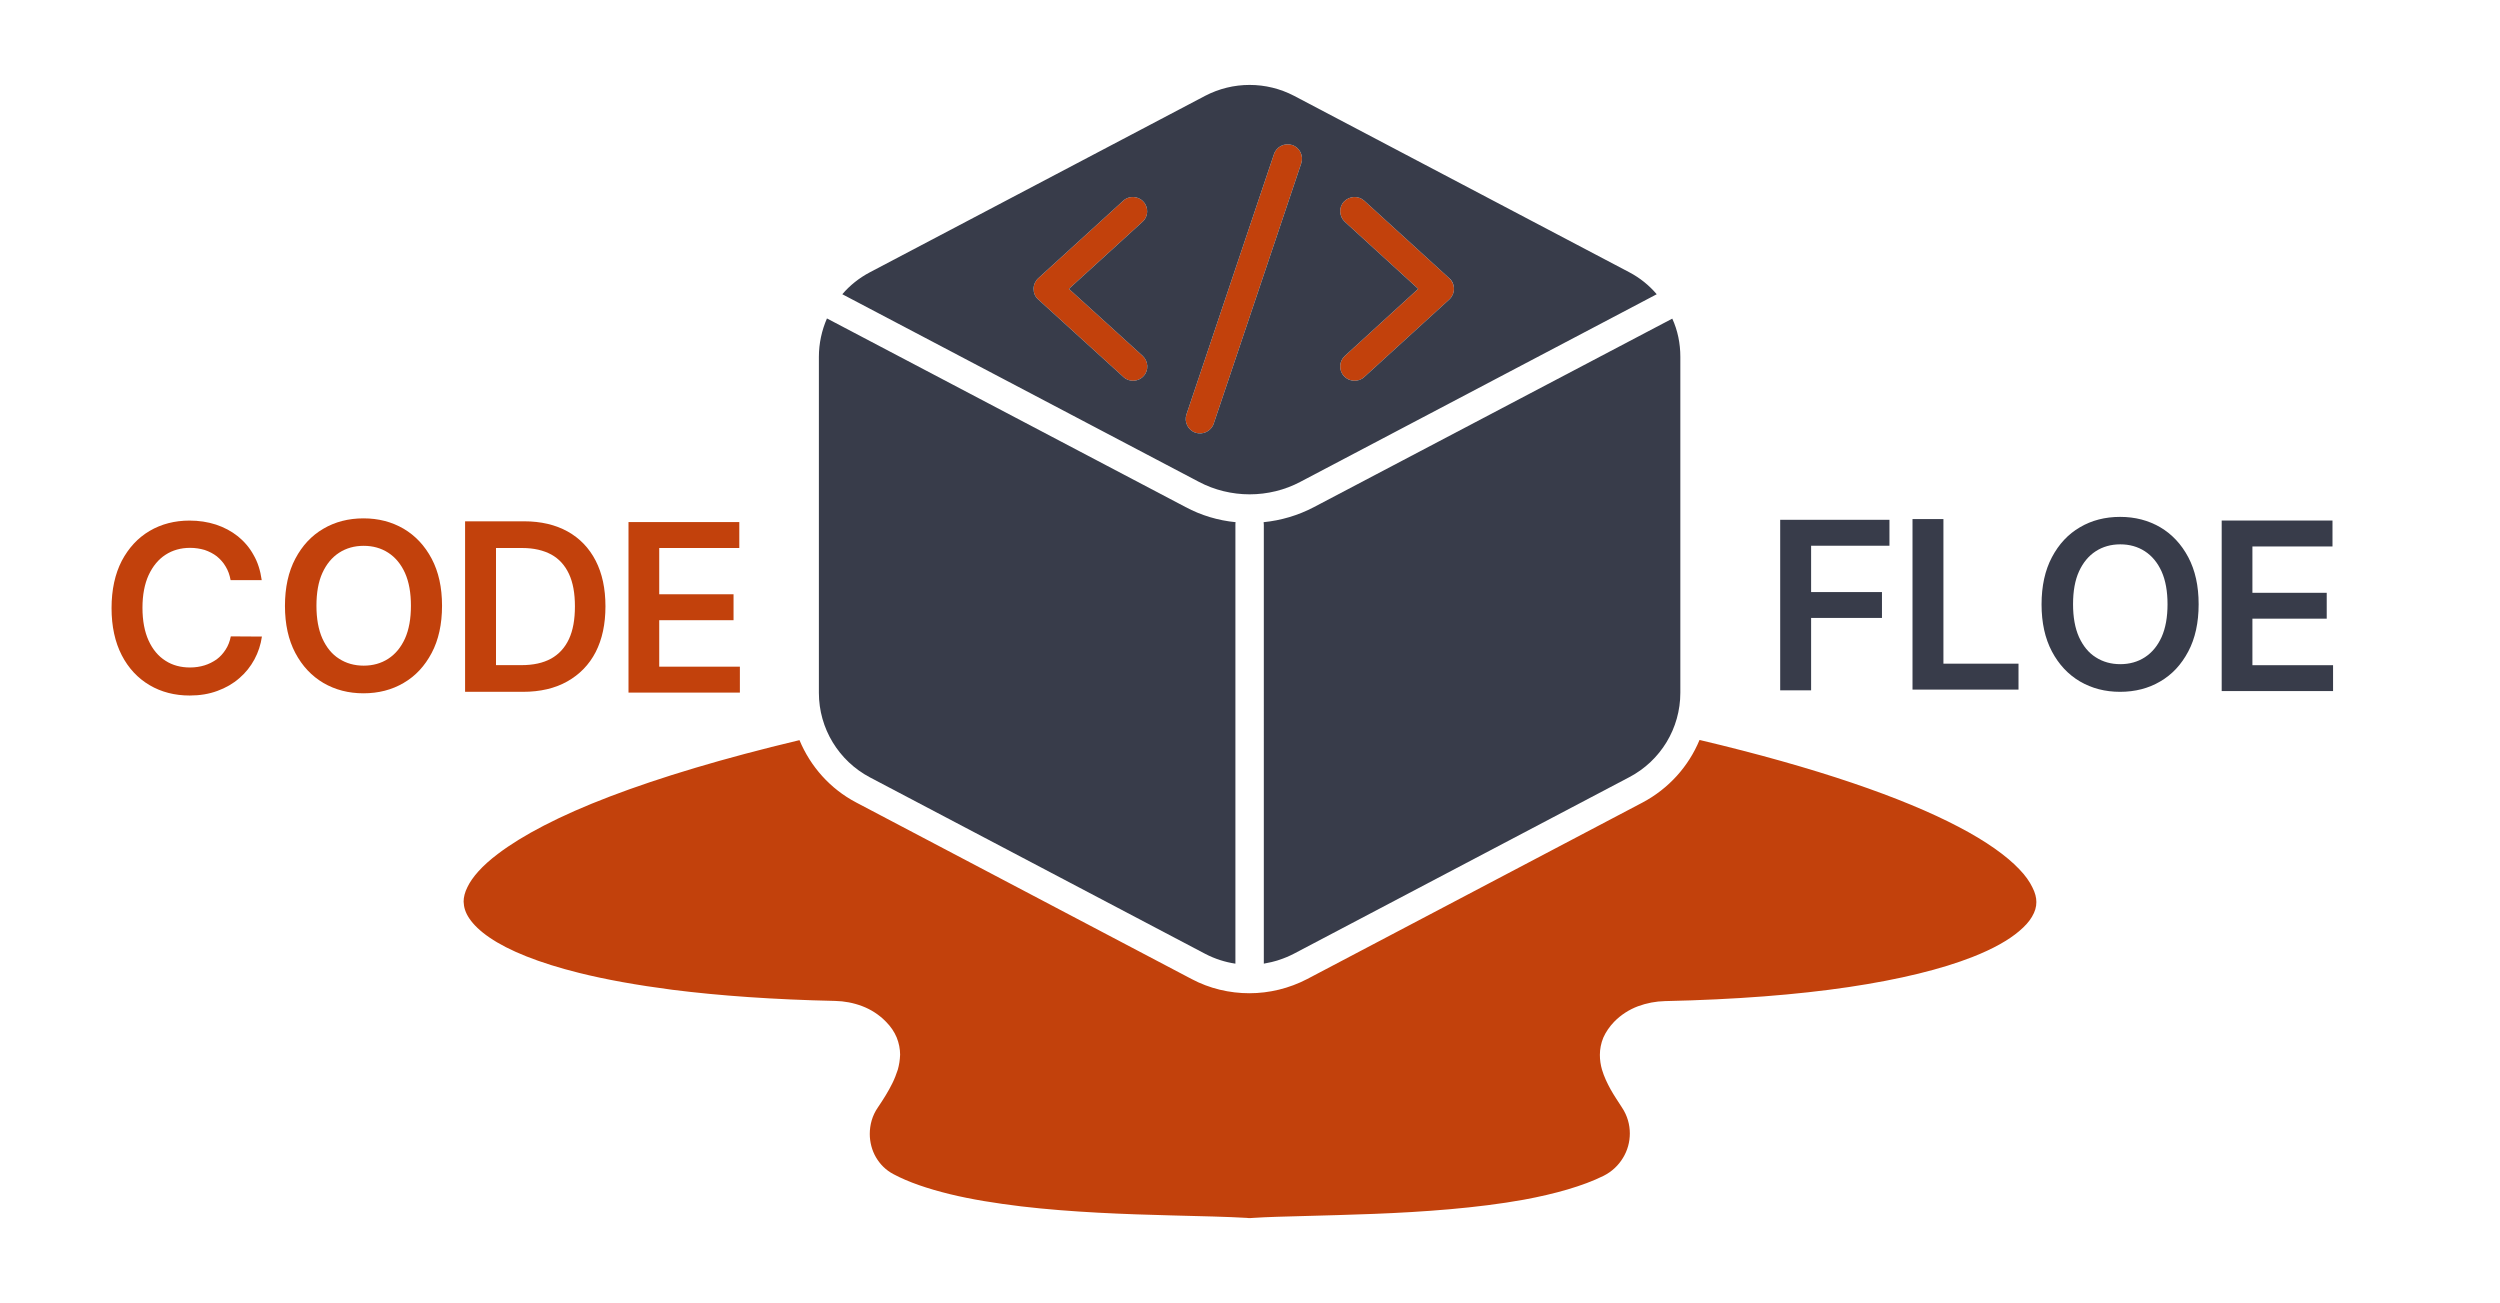 <?xml version="1.0" encoding="UTF-8" standalone="no"?>
<!-- Generator: Adobe Illustrator 24.3.0, SVG Export Plug-In . SVG Version: 6.00 Build 0)  -->

<svg
   version="1.1"
   id="Layer_1"
   x="0px"
   y="0px"
   viewBox="0 0 1301.868 678.532"
   xml:space="preserve"
   sodipodi:docname="light-v2-theme-logo.svg"
   width="1301.868"
   height="678.532"
   inkscape:version="1.4 (e7c3feb1, 2024-10-09)"
   inkscape:export-filename="light-v2-theme-logo.png"
   inkscape:export-xdpi="96"
   inkscape:export-ydpi="96"
   xmlns:inkscape="http://www.inkscape.org/namespaces/inkscape"
   xmlns:sodipodi="http://sodipodi.sourceforge.net/DTD/sodipodi-0.dtd"
   xmlns="http://www.w3.org/2000/svg"
   xmlns:svg="http://www.w3.org/2000/svg"><defs
   id="defs16" /><sodipodi:namedview
   id="namedview16"
   pagecolor="#ffffff"
   bordercolor="#000000"
   borderopacity="0.25"
   inkscape:showpageshadow="2"
   inkscape:pageopacity="0.0"
   inkscape:pagecheckerboard="0"
   inkscape:deskcolor="#d1d1d1"
   inkscape:zoom="0.52"
   inkscape:cx="750"
   inkscape:cy="327.88462"
   inkscape:window-width="1472"
   inkscape:window-height="862"
   inkscape:window-x="0"
   inkscape:window-y="38"
   inkscape:window-maximized="0"
   inkscape:current-layer="Layer_1"
   inkscape:export-bgcolor="#ffffffff" />
<style
   type="text/css"
   id="style1">
	.st0{fill:#C2410C;}
	.st1{fill:#0B60C8;}
	.st2{fill:#FB923C;}
	.st3{fill:#FFFFFF;}
</style>
<rect
   x="0"
   y="0"
   class="st0"
   width="1301.868"
   height="678.532"
   id="rect1"
   style="fill:#000000;fill-opacity:0;stroke-width:0.557" />
<g
   id="g16"
   transform="translate(-349.266,-630.075)">
	<g
   id="g15">
		<g
   id="g14">
			<g
   id="g13">
				<g
   id="g1">
					<path
   class="st2"
   d="m 944.3,815.4 c 3,2.8 3.3,7.5 0.5,10.5 -2.8,3.1 -7.5,3.3 -10.5,0.5 L 889.9,786 c -1.6,-1.4 -2.4,-3.4 -2.4,-5.5 0,-2.1 0.9,-4.1 2.4,-5.5 l 44.3,-40.4 c 3,-2.8 7.8,-2.5 10.5,0.5 2.8,3 2.6,7.8 -0.5,10.5 l -38.3,34.9 z"
   id="path1"
   style="fill:#c2410c;fill-opacity:1" />
				</g>
				<g
   id="g2">
					<path
   class="st2"
   d="m 1106.4,780.5 c 0,2.1 -0.9,4.1 -2.4,5.5 l -44.3,40.4 c -3,2.8 -7.8,2.6 -10.6,-0.5 -2.8,-3 -2.5,-7.8 0.5,-10.5 l 38.2,-34.9 -38.2,-34.9 c -3,-2.8 -3.3,-7.5 -0.5,-10.5 2.8,-3 7.5,-3.3 10.6,-0.5 L 1104,775 c 1.5,1.4 2.4,3.4 2.4,5.5 z"
   id="path2"
   style="fill:#c2410c;fill-opacity:1" />
				</g>
				<g
   id="g3">
					<path
   class="st2"
   d="m 1026.9,715.1 -45.6,135.6 c -1.3,3.9 -5.6,6 -9.5,4.7 -3.9,-1.3 -6,-5.6 -4.7,-9.5 l 45.6,-135.6 c 1.3,-3.9 5.6,-6 9.5,-4.7 3.9,1.3 6,5.6 4.7,9.5 z"
   id="path3"
   style="fill:#c2410c;fill-opacity:1" />
				</g>

				<g
   id="g5">

				</g>


				<g
   id="g8">

				</g>
				<g
   id="g9">
					<polygon
   class="st2"
   points=""
   id="polygon8" />
				</g>

				<path
   class="st3"
   d="M 1197.8,771.9 1023.2,680 c -7.3,-3.8 -15.2,-5.7 -23.2,-5.7 -8,0 -15.9,1.9 -23.2,5.7 l -174.6,91.9 c -5.5,2.9 -10.4,6.8 -14.3,11.4 L 973.6,881 v 0 c 8.1,4.3 17.3,6.5 26.4,6.5 9.2,0 18.3,-2.2 26.4,-6.5 v 0 L 1212,783.3 c -3.9,-4.6 -8.7,-8.5 -14.2,-11.4 z m -253.5,43.5 c 3,2.8 3.3,7.5 0.5,10.5 -2.8,3.1 -7.5,3.3 -10.5,0.5 L 889.9,786 c -1.6,-1.4 -2.4,-3.4 -2.4,-5.5 0,-2.1 0.9,-4.1 2.4,-5.5 l 44.3,-40.4 c 3,-2.8 7.8,-2.5 10.5,0.5 2.8,3 2.6,7.8 -0.5,10.5 l -38.3,34.9 z m 82.6,-100.3 -45.6,135.6 c -1.3,3.9 -5.6,6 -9.5,4.7 -3.9,-1.3 -6,-5.6 -4.7,-9.5 l 45.6,-135.6 c 1.3,-3.9 5.6,-6 9.5,-4.7 3.9,1.3 6,5.6 4.7,9.5 z m 77.1,70.9 -44.3,40.4 c -3,2.8 -7.8,2.6 -10.6,-0.5 -2.8,-3 -2.5,-7.8 0.5,-10.5 l 38.2,-34.9 -38.2,-34.9 c -3,-2.8 -3.3,-7.5 -0.5,-10.5 2.8,-3 7.5,-3.3 10.6,-0.5 L 1104,775 c 1.6,1.4 2.4,3.4 2.4,5.5 0,2.1 -0.9,4.1 -2.4,5.5 z"
   id="path10"
   style="fill:#383c4a;fill-opacity:1" />
				<path
   class="st3"
   d="m 1224.3,815.9 v 174.9 c 0,18.5 -10.2,35.4 -26.6,44 l -174.6,91.9 c -5,2.6 -10.3,4.3 -15.7,5.2 V 903.4 c 0,-0.5 -0.1,-0.9 -0.1,-1.4 9,-0.9 17.9,-3.5 26.1,-7.8 L 1220.1,796 c 2.8,6.1 4.2,12.9 4.2,19.9 z"
   id="path11"
   style="fill:#383c4a;fill-opacity:1" />
				<path
   class="st3"
   d="m 992.7,902 c -0.1,0.4 -0.1,0.9 -0.1,1.4 v 228.5 c -5.4,-0.8 -10.7,-2.5 -15.7,-5.1 l -174.6,-91.9 c -16.3,-8.6 -26.6,-25.5 -26.6,-44 v -175 c 0,-7 1.5,-13.8 4.2,-20 l 186.7,98.2 c 8.2,4.4 17,7 26.1,7.9 z"
   id="path12"
   style="fill:#383c4a;fill-opacity:1" />
				<path
   class="st3"
   d="m 1409.7,1099.8 c 0,2.6 -0.7,5 -2.3,7.7 -1.4,2.4 -3.6,4.9 -6.7,7.5 -5.4,4.6 -13.5,9.2 -24.2,13.4 -16,6.3 -37.7,11.7 -64.6,15.7 -26.9,4 -58.9,6.5 -95.6,7.3 -4.7,0.1 -9.5,1 -14.1,2.7 -4.5,1.7 -8.8,4.4 -12.4,8.1 -2.4,2.5 -4.3,5.3 -5.6,8.2 -1.2,2.9 -1.8,6 -1.8,9 0,2.7 0.4,5.3 1.1,7.7 1.1,3.7 2.7,7 4.5,10.3 1.8,3.2 3.9,6.3 5.9,9.4 2.8,4.2 4.1,8.9 4.1,13.5 0,4.5 -1.2,8.9 -3.6,12.8 -2.3,3.8 -5.7,7.1 -10.1,9.3 -10.7,5.3 -25.2,9.4 -41.4,12.4 -24.3,4.4 -52.4,6.4 -78,7.4 -12.8,0.5 -24.9,0.8 -35.7,1.1 -10.8,0.3 -20.2,0.5 -27.5,1 -0.5,0 -1,0.1 -1.5,0.1 -0.5,0 -1,0 -1.5,-0.1 -10,-0.6 -23.7,-0.9 -39.5,-1.3 -23.6,-0.6 -51.8,-1.6 -78.1,-4.7 -13.2,-1.6 -25.9,-3.6 -37.3,-6.4 -11.4,-2.8 -21.5,-6.2 -29.3,-10.4 -4,-2.1 -7,-5.2 -9.1,-8.8 -2.1,-3.6 -3.2,-7.9 -3.2,-12.1 0,-4.8 1.3,-9.6 4.2,-13.8 2.7,-4 5.4,-8.2 7.6,-12.7 1.1,-2.2 2,-4.6 2.8,-7 0.7,-2.5 1.1,-5 1.2,-7.8 0,-2.9 -0.6,-6.1 -1.8,-9 -1.2,-2.9 -3.1,-5.7 -5.6,-8.2 -3.6,-3.7 -7.9,-6.4 -12.4,-8.1 -4.5,-1.7 -9.3,-2.6 -14.1,-2.7 -31.9,-0.7 -60.2,-2.7 -84.7,-5.8 -18.4,-2.4 -34.6,-5.3 -48.6,-8.8 -20.9,-5.2 -36.7,-11.6 -46.6,-18.4 -5,-3.4 -8.4,-6.8 -10.5,-9.9 -2.1,-3.1 -2.9,-5.9 -3,-8.8 0,-2.3 0.6,-4.8 2,-7.6 2.4,-5 7.5,-11 15.9,-17.3 12.5,-9.5 31.9,-19.8 58.4,-29.9 26,-9.9 58.7,-19.8 98.6,-29.3 5.7,13.7 16,25.4 29.6,32.5 l 174.6,91.9 c 9.4,5 19.8,7.4 30.1,7.4 10.3,0 20.7,-2.5 30.1,-7.4 l 174.6,-91.9 c 13.6,-7.2 24,-18.8 29.7,-32.6 61.3,14.5 106,30.1 134.8,45.2 14.6,7.6 25.1,15.2 31.6,22 3.3,3.4 5.5,6.6 6.9,9.5 1.5,2.9 2.1,5.4 2.1,7.7 z"
   id="path13"
   style="fill:#c2410c;fill-opacity:1" />
			</g>
		</g>
	</g>
</g>
<g
   id="g19"
   transform="translate(-308.466,-502.547)">
		<path
   class="st2"
   d="m 444.752,804.636 h -16.2 c -0.5,-2.7 -1.3,-5 -2.6,-7.1 -1.2,-2.1 -2.8,-3.8 -4.6,-5.3 -1.8,-1.4 -4,-2.5 -6.3,-3.3 -2.4,-0.7 -4.9,-1.1 -7.6,-1.1 -4.8,0 -9.1,1.2 -12.8,3.6 -3.7,2.4 -6.6,5.9 -8.8,10.6 -2.1,4.6 -3.2,10.3 -3.2,17 0,6.8 1.1,12.5 3.2,17.1 2.1,4.6 5,8.1 8.8,10.5 3.7,2.4 8,3.5 12.8,3.5 2.7,0 5.2,-0.4 7.5,-1.1 2.3,-0.7 4.4,-1.8 6.3,-3.1 1.9,-1.4 3.4,-3.1 4.7,-5.1 1.3,-2 2.2,-4.3 2.7,-6.9 l 16.2,0.1 c -0.6,4.2 -1.9,8.2 -3.9,11.9 -2,3.7 -4.6,7 -7.9,9.8 -3.2,2.8 -7,5 -11.4,6.6 -4.3,1.6 -9.1,2.4 -14.4,2.4 -7.8,0 -14.8,-1.8 -20.9,-5.4 -6.1,-3.6 -11,-8.8 -14.5,-15.6 -3.5,-6.8 -5.3,-15 -5.3,-24.5 0,-9.6 1.8,-17.8 5.3,-24.6 3.6,-6.8 8.4,-12 14.5,-15.6 6.1,-3.6 13.1,-5.4 20.8,-5.4 4.9,0 9.5,0.7 13.8,2.1 4.2,1.4 8,3.4 11.4,6.1 3.3,2.7 6.1,5.9 8.2,9.8 2.1,3.6 3.5,8 4.2,13 z"
   id="path12-3"
   style="fill:#c2410c;fill-opacity:1"
   inkscape:transform-center-x="172.54592"
   inkscape:transform-center-y="104.13163" />
		<path
   class="st2"
   d="m 538.654,817.983 c 0,9.6 -1.8,17.8 -5.4,24.6 -3.6,6.8 -8.4,12 -14.6,15.6 -6.1,3.6 -13.1,5.4 -20.9,5.4 -7.8,0 -14.7,-1.8 -20.9,-5.4 -6.1,-3.6 -11,-8.8 -14.6,-15.6 -3.6,-6.8 -5.4,-15 -5.4,-24.5 0,-9.6 1.8,-17.8 5.4,-24.6 3.6,-6.8 8.4,-12 14.6,-15.6 6.1,-3.6 13.1,-5.4 20.9,-5.4 7.8,0 14.7,1.8 20.9,5.4 6.1,3.6 11,8.8 14.6,15.6 3.6,6.8 5.4,14.9 5.4,24.5 z m -16.2,0 c 0,-6.7 -1,-12.4 -3.1,-17.1 -2.1,-4.6 -5,-8.1 -8.7,-10.5 -3.7,-2.4 -8,-3.6 -12.8,-3.6 -4.8,0 -9.1,1.2 -12.8,3.6 -3.7,2.4 -6.6,5.9 -8.7,10.5 -2.1,4.6 -3.1,10.3 -3.1,17.1 0,6.7 1,12.4 3.1,17.1 2.1,4.6 5,8.2 8.7,10.5 3.7,2.4 8,3.6 12.8,3.6 4.8,0 9.1,-1.2 12.8,-3.6 3.7,-2.4 6.6,-5.9 8.7,-10.5 2.1,-4.7 3.1,-10.4 3.1,-17.1 z"
   id="path13-8"
   style="fill:#c2410c;fill-opacity:1"
   inkscape:transform-center-x="43.695918"
   inkscape:transform-center-y="104.03163" />
		<path
   class="st2"
   d="m 580.756,862.818 h -30.1 v -88.8 h 30.7 c 8.8,0 16.4,1.8 22.7,5.3 6.3,3.5 11.2,8.6 14.6,15.2 3.4,6.6 5.1,14.5 5.1,23.8 0,9.2 -1.7,17.2 -5.1,23.8 -3.4,6.6 -8.4,11.7 -14.8,15.3 -6.4,3.6 -14.1,5.4 -23.1,5.4 z m -14,-13.9 h 13.2 c 6.2,0 11.3,-1.1 15.5,-3.4 4.1,-2.3 7.2,-5.7 9.3,-10.2 2.1,-4.5 3.1,-10.2 3.1,-17 0,-6.8 -1,-12.4 -3.1,-16.9 -2.1,-4.5 -5.2,-7.9 -9.2,-10.1 -4.1,-2.2 -9.1,-3.4 -15.1,-3.4 h -13.7 z"
   id="path14"
   style="fill:#c2410c;fill-opacity:1"
   inkscape:transform-center-x="-85.654082"
   inkscape:transform-center-y="103.98163" />
		<path
   class="st2"
   d="m 635.758,863.201 v -88.8 h 57.7 v 13.5 h -41.7 v 24.1 h 38.7 v 13.5 h -38.7 v 24.2 h 42 v 13.5 z"
   id="path15"
   style="fill:#c2410c;fill-opacity:1"
   inkscape:transform-center-x="-203.10408"
   inkscape:transform-center-y="103.98163" />
		<path
   class="st3"
   d="m 1235.496,862.048 v -88.8 h 56.9 v 13.5 h -40.8 v 24.1 h 36.9 v 13.5 h -36.9 v 37.7 z"
   id="path16"
   style="fill:#383c4a;fill-opacity:1" />
		<path
   class="st3"
   d="m 1304.398,861.666 v -88.8 h 16.1 v 75.3 h 39.1 v 13.5 z"
   id="path17"
   style="fill:#383c4a;fill-opacity:1" />
		<path
   class="st3"
   d="m 1453.4,817.213 c 0,9.6 -1.8,17.8 -5.4,24.6 -3.6,6.8 -8.4,12 -14.6,15.6 -6.1,3.6 -13.1,5.4 -20.9,5.4 -7.8,0 -14.7,-1.8 -20.9,-5.4 -6.1,-3.6 -11,-8.8 -14.6,-15.6 -3.6,-6.8 -5.4,-15 -5.4,-24.5 0,-9.6 1.8,-17.8 5.4,-24.6 3.6,-6.8 8.4,-12 14.6,-15.6 6.1,-3.6 13.1,-5.4 20.9,-5.4 7.8,0 14.7,1.8 20.9,5.4 6.1,3.6 11,8.8 14.6,15.6 3.6,6.8 5.4,14.9 5.4,24.5 z m -16.2,0 c 0,-6.7 -1,-12.4 -3.1,-17.1 -2.1,-4.6 -5,-8.1 -8.7,-10.5 -3.7,-2.4 -8,-3.6 -12.8,-3.6 -4.8,0 -9.1,1.2 -12.8,3.6 -3.7,2.4 -6.6,5.9 -8.7,10.5 -2.1,4.6 -3.1,10.3 -3.1,17.1 0,6.7 1,12.4 3.1,17.1 2.1,4.6 5,8.2 8.7,10.5 3.7,2.4 8,3.6 12.8,3.6 4.8,0 9.1,-1.2 12.8,-3.6 3.7,-2.4 6.6,-5.9 8.7,-10.5 2.1,-4.7 3.1,-10.4 3.1,-17.1 z"
   id="path18"
   style="fill:#383c4a;fill-opacity:1" />
		<path
   class="st3"
   d="m 1465.402,862.43 v -88.8 h 57.7 v 13.5 h -41.7 v 24.1 h 38.7 v 13.5 h -38.7 v 24.2 h 42 v 13.5 z"
   id="path19"
   style="fill:#383c4a;fill-opacity:1" />
	</g></svg>

